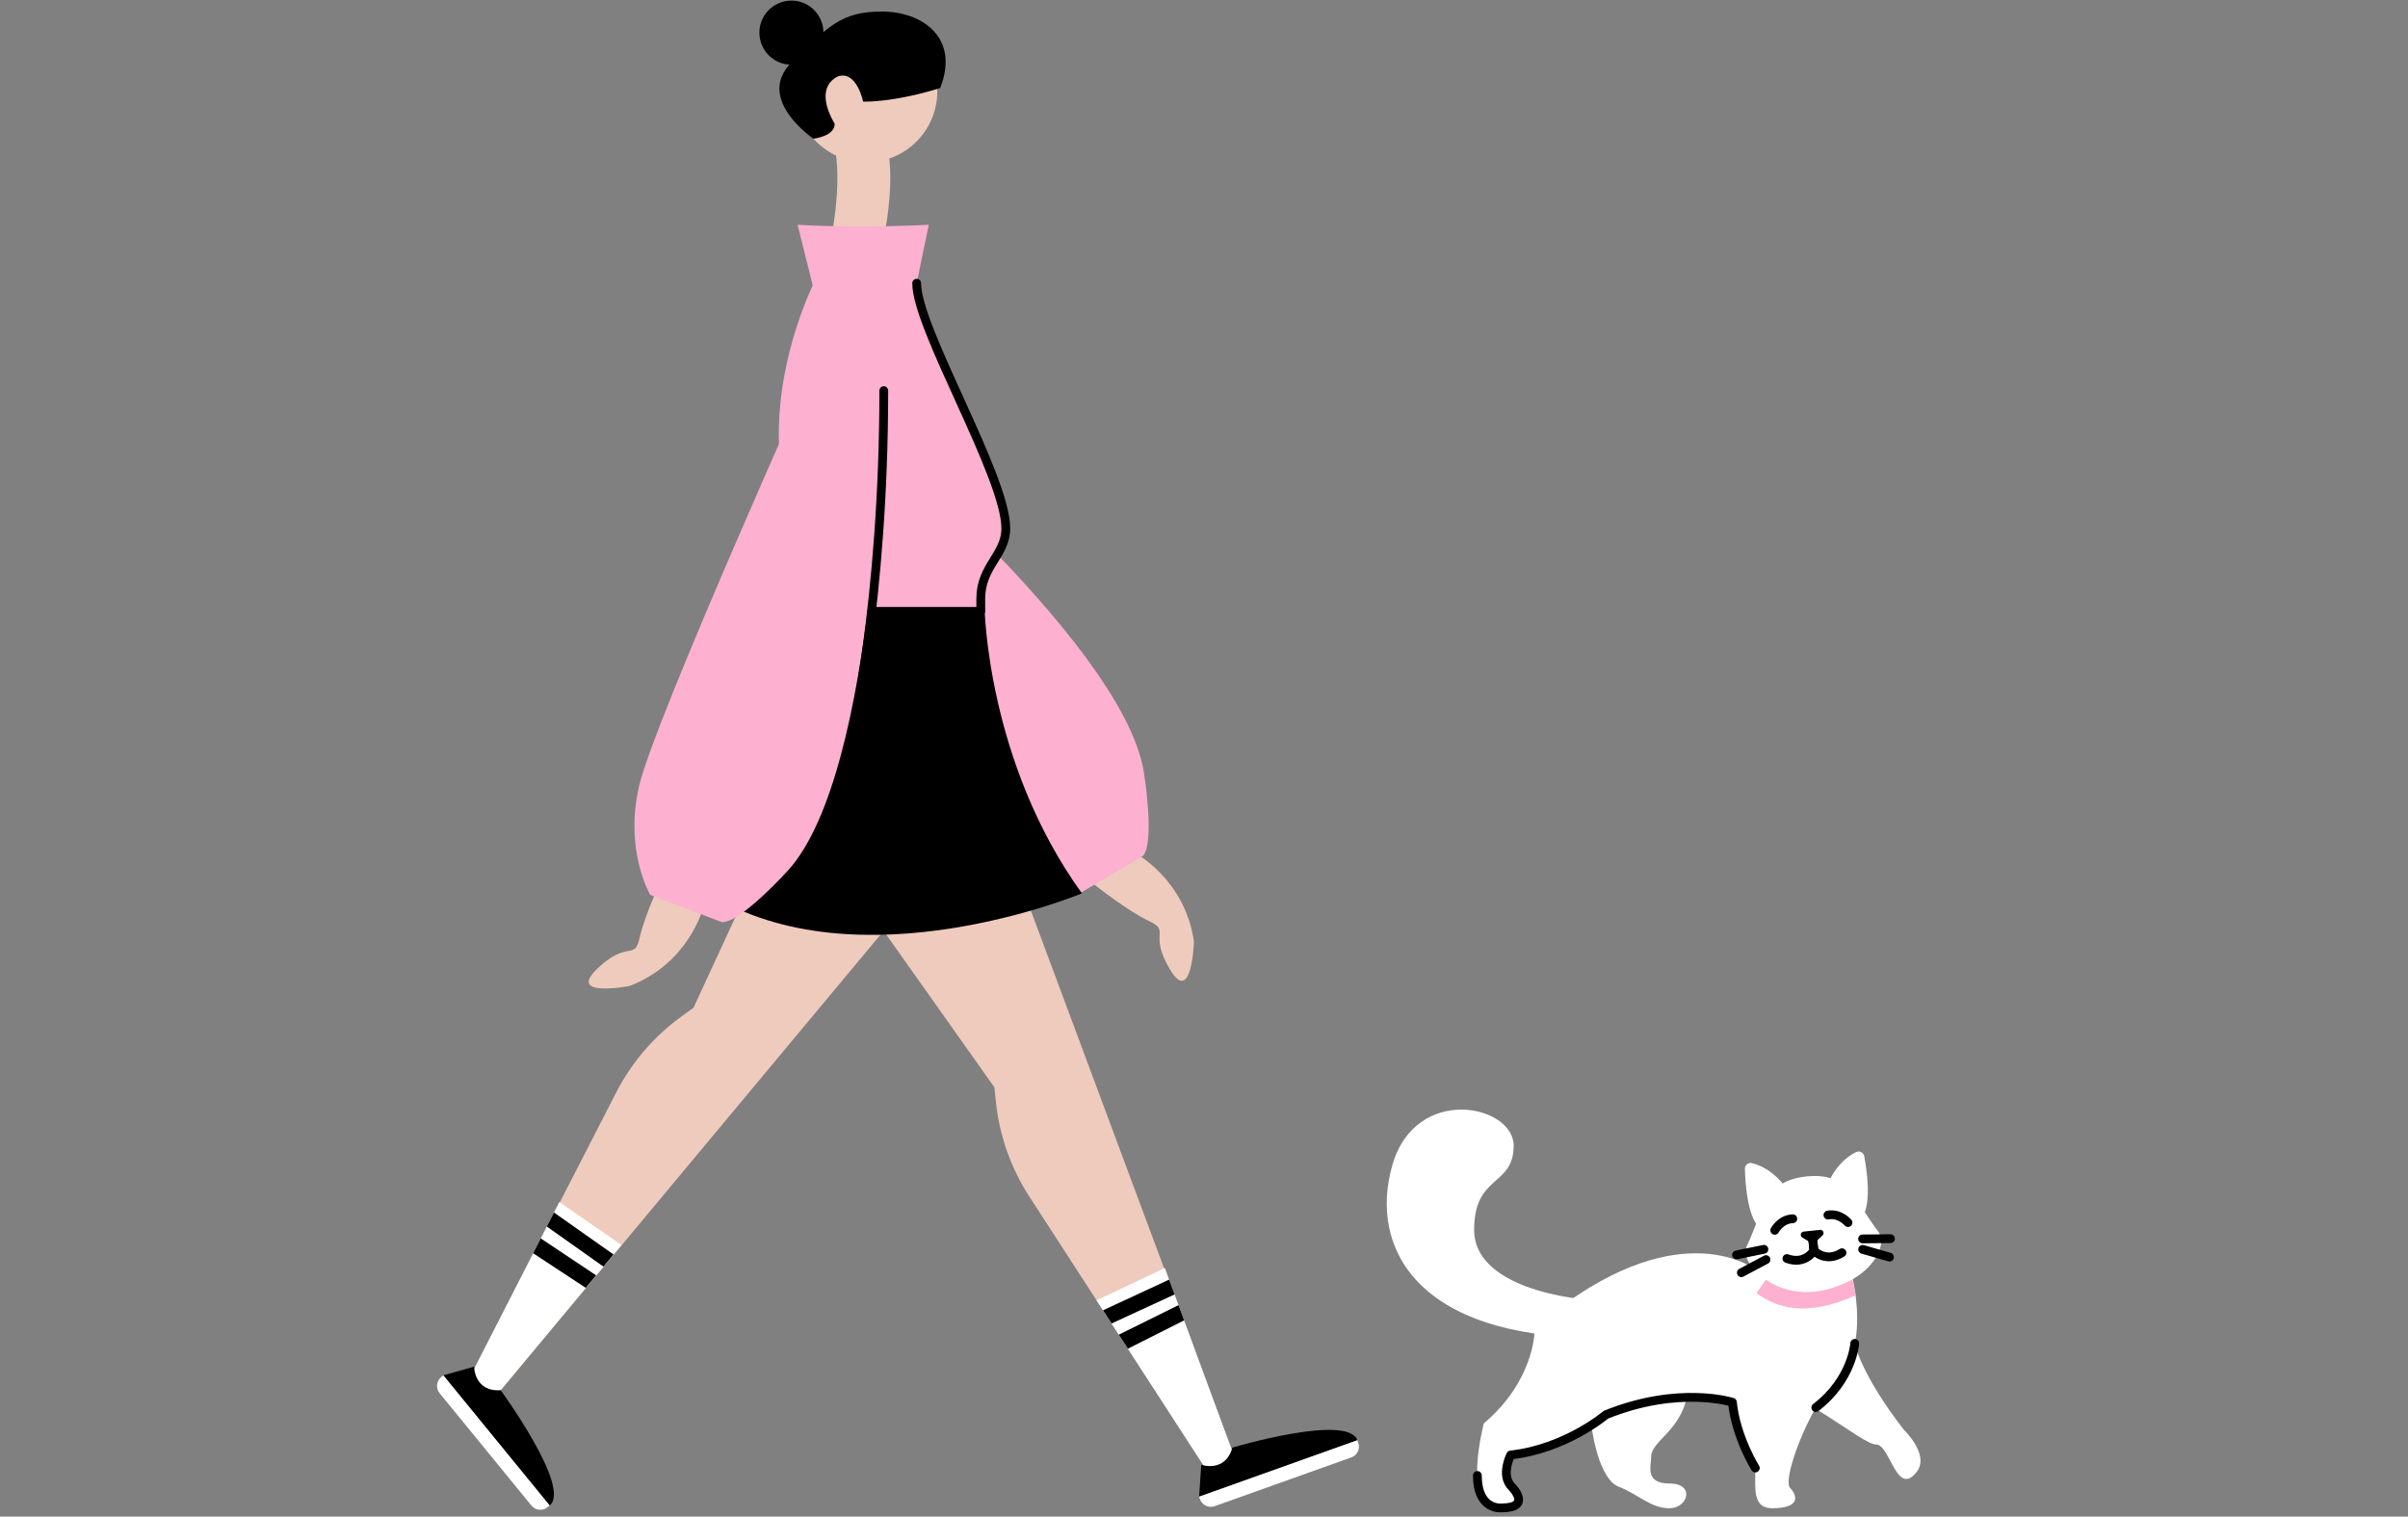 <svg width="335" height="211" viewBox="0 0 335 211" fill="none" xmlns="http://www.w3.org/2000/svg"><rect x="0" y="0" width="335" height="211" fill="#808080" stroke="none"/><path d="M157.843 118.644C157.843 118.644 164.845 122.258 166.103 130.994C166.103 130.994 165.814 139.98 162.775 134.889C159.736 129.799 162.9 129.573 159.9 128.166C156.899 126.759 152.234 123.058 152.234 123.058L157.843 118.644Z" fill="#EFCBBD"/><path d="M116.376 56.361C116.376 56.361 156.103 88.931 159.121 107.351C159.121 107.351 160.713 116.964 159.033 119.068L149.823 124.514C149.823 124.514 142.734 123.528 136.992 116.231C131.25 108.932 110.193 65.674 110.193 65.674" fill="#FDB0D0"/><path d="M133.25 99.391L171.974 203.366L168.071 204.851L143.208 166.484C140.627 162.502 139.028 157.964 138.542 153.244L138.338 151.271L121.657 127.713" fill="#EFCBBD"/><rect x="109.977" y="84.451" width="26.347" height="43.941" fill="#EFCBBD"/><path d="M113.065 109.313C120.438 103.873 131.642 102.189 136.323 102.027H108.677C108.092 103.322 106.834 106.593 106.483 109.313C106.132 112.033 110.725 110.446 113.065 109.313Z" fill="#1A1919" stroke="black"/><path d="M121.833 37.873C121.833 37.873 125.838 24.556 122.582 17.66H115.247C118.503 24.556 114.369 38.752 114.369 38.752L121.833 37.873Z" fill="#EFCBBD"/><path d="M123.941 128.301L68.073 195.331L64.844 192.68L85.714 152.007C87.882 147.782 91.022 144.133 94.875 141.358L96.478 140.204L108.589 113.999" fill="#EFCBBD"/><path d="M97.801 126.353C97.801 126.353 95.841 133.99 87.61 137.163C87.61 137.163 78.792 138.884 83.074 134.785C87.356 130.686 88.282 133.722 88.984 130.482C89.685 127.241 92.251 121.866 92.251 121.866L97.801 126.353Z" fill="#EFCBBD"/><path d="M234.885 192.098C234.885 198.797 229.711 200.178 229.711 202.681C229.711 203.976 228.763 206.392 232.299 206.392C235.835 206.392 234.856 209.833 232.242 209.833C229.627 209.833 227.87 207.858 225.155 206.818C222.82 205.924 221.09 200.178 221.09 193.534" fill="white"/><path d="M258.032 186.896C258.032 186.896 258.785 191.077 264.889 198.946C264.889 198.946 268.576 202.436 266.591 204.855C263.805 208.25 262.969 200.966 260.999 200.966C259.029 200.966 250.393 193.217 247.379 194.403" fill="white"/><path d="M223.706 180.965C217.999 180.965 205.079 178.879 205.079 171.113C205.079 163.346 210.58 165.108 210.58 159.398C210.58 153.687 196.928 150.792 193.689 162.139C190.45 173.487 197 186.122 222.335 186.122" fill="white"/><path d="M254.876 193.16C261.082 187.061 257.125 175.568 257.125 175.568L248.629 174.807C248.629 174.807 247.654 179.928 244.601 176.873C244.601 176.873 235.159 168.951 217.921 181.255L213.478 185.327C213.478 185.327 213.417 192.118 206.433 198.022C206.433 198.022 203.426 209.301 208.183 209.831C211.404 210.191 211.973 208.506 210.348 206.878C208.723 205.251 210.167 202.42 210.167 202.42C210.167 202.42 217.273 201.395 223.415 196.816C223.415 196.816 232.128 192.755 241.011 195.085C241.011 195.085 241.097 198.45 244.202 204.232C244.202 207.031 243.77 209.831 246.53 209.831C250.238 209.831 250.238 208.288 249.03 206.995C248.223 206.13 249.941 200.588 252.61 195.823L254.876 193.16Z" fill="white"/><path d="M245.714 178.318C250.501 181.385 255.648 179.463 257.526 178.152L257.962 180.087C251.202 183.062 247.27 181.723 244.648 179.86L245.714 178.318Z" fill="#FDB0D0" stroke="#FDB0D0" stroke-width="0.404"/><path d="M258.032 186.896C258.032 186.896 257.705 191.931 252.61 195.823" stroke="black" stroke-width="1.223" stroke-linecap="round" stroke-linejoin="round"/><path d="M244.2 204.233C244.2 204.233 241.514 199.971 241.01 195.086C241.01 195.086 233.628 192.707 223.413 196.818C223.413 196.818 217.83 201.576 210.166 202.421C210.166 202.421 208.693 205.286 210.347 206.88C210.347 206.88 213.217 209.785 208.876 209.785C208.876 209.785 205.531 210.155 205.531 205.27" stroke="black" stroke-width="1.223" stroke-linecap="round" stroke-linejoin="round"/><path d="M243.013 173.357C245.497 168.011 245.54 164.283 251.3 163.676C257.061 163.067 257.811 166.711 261.356 171.419C262.821 173.365 259.831 178.718 252.968 179.477C252.956 179.481 252.945 179.481 252.932 179.483C252.92 179.483 252.909 179.486 252.897 179.488C246.025 180.177 241.984 175.568 243.011 173.358L243.013 173.357Z" fill="white"/><path d="M254.626 164.002C254.626 164.002 255.755 161.479 258.226 160.285C258.695 160.057 259.255 160.34 259.35 160.85C259.713 162.781 260.364 167.213 259.164 169.197L254.626 164.004V164.002Z" fill="white"/><path d="M248.027 164.698C248.027 164.698 246.395 162.467 243.73 161.815C243.224 161.691 242.735 162.084 242.749 162.603C242.798 164.565 243.084 169.037 244.675 170.725L248.028 164.698H248.027Z" fill="white"/><path d="M252.542 172.813L253.549 171.88C253.866 171.587 253.626 171.058 253.197 171.103L252.06 171.223L250.924 171.343C250.495 171.388 250.371 171.956 250.741 172.176L251.921 172.878C252.119 172.996 252.37 172.969 252.538 172.813H252.542Z" fill="black"/><path d="M252.151 172.087L252.35 173.976C252.35 173.976 251.16 176.03 248.597 175.092" stroke="black" stroke-width="1.223" stroke-miterlimit="10" stroke-linecap="round"/><path d="M252.152 172.087L252.351 173.976C252.351 173.976 253.944 175.736 256.254 174.284" stroke="black" stroke-width="1.223" stroke-miterlimit="10" stroke-linecap="round"/><path d="M241.59 174.586L245.395 173.809" stroke="black" stroke-width="1.223" stroke-linecap="round" stroke-linejoin="round"/><path d="M242.26 177.066L245.687 175.24" stroke="black" stroke-width="1.223" stroke-linecap="round" stroke-linejoin="round"/><path d="M263.003 172.325L259.122 172.361" stroke="black" stroke-width="1.223" stroke-linecap="round" stroke-linejoin="round"/><path d="M262.865 174.891L259.132 173.82" stroke="black" stroke-width="1.223" stroke-linecap="round" stroke-linejoin="round"/><path d="M257.09 170.088C257.09 170.088 255.973 168.743 254.3 169.042" stroke="black" stroke-width="1.223" stroke-miterlimit="10" stroke-linecap="round"/><path d="M246.904 171.164C246.904 171.164 247.715 169.617 249.413 169.558" stroke="black" stroke-width="1.223" stroke-miterlimit="10" stroke-linecap="round"/><path d="M129.213 31.27C129.213 31.27 119.822 31.798 110.957 31.27L113.067 39.718C113.067 39.718 104.518 56.93 110.429 72.243L115.284 85.021H136.812V81.853C136.812 80.48 140.294 76.046 140.294 71.927C140.294 67.809 127.524 45.527 127.524 39.403L129.213 31.271V31.27Z" fill="#FDB0D0"/><path d="M136.445 85.021V83.279C136.445 78.768 139.928 77.203 139.928 73.516C139.928 66.242 127.527 45.739 127.527 39.401" stroke="black" stroke-width="1.223" stroke-miterlimit="10" stroke-linecap="round"/><path d="M162.054 176.412L152.556 180.91L168.071 204.85L171.974 203.366L162.054 176.412Z" fill="white"/><path d="M154.641 184.126L163.408 180.086L162.649 178.025L153.453 182.293L154.641 184.126Z" fill="black"/><path d="M156.913 187.634L164.735 183.693L163.955 181.573L155.647 185.686L156.913 187.634Z" fill="black"/><path d="M86.457 173.21L77.817 167.222L64.842 192.63L68.077 195.272L86.457 173.21Z" fill="white"/><path d="M76.075 170.636L83.953 176.218L85.357 174.531L77.069 168.69L76.075 170.636Z" fill="black"/><path d="M74.173 174.358L81.491 179.17L82.936 177.436L75.227 172.288L74.173 174.358Z" fill="black"/><path d="M120.522 22.583C115.067 22.583 110.644 18.157 110.644 12.698C110.644 7.239 115.067 2.813 120.522 2.813C125.978 2.813 130.4 7.239 130.4 12.698C130.4 18.157 125.978 22.583 120.522 22.583Z" fill="#EFCBBD"/><path d="M110.102 9.002C107.641 9.002 105.646 7.005 105.646 4.543C105.646 2.08 107.641 0.084 110.102 0.084C112.563 0.084 114.558 2.08 114.558 4.543C114.558 7.005 112.563 9.002 110.102 9.002Z" fill="black"/><path d="M130.794 12.248C130.794 12.248 125.079 14.145 120.076 14.145C120.076 14.145 119.197 9.751 116.563 10.63C113.928 11.948 114.806 15.024 116.124 17.221C116.124 18.978 113.167 19.295 113.167 19.295C113.167 19.295 105.014 13.792 110.103 8.701C115.193 3.608 117.115 1.604 122.687 1.604C128.26 1.604 133.58 5.216 130.794 12.25V12.248Z" fill="black"/><path d="M188.837 200.367L166.819 208.223L167.121 203.78C167.121 203.78 170.439 204.955 171.448 201.396C171.448 201.396 187.5 196.617 188.835 200.365L188.837 200.367Z" fill="black"/><path d="M187.998 202.759L168.979 209.546C168.151 209.841 167.24 209.409 166.945 208.58L166.818 208.224L188.836 200.368L188.963 200.725C189.258 201.554 188.827 202.465 187.998 202.761V202.759Z" fill="white"/><path d="M76.469 209.452L61.673 191.343L65.956 190.134C65.956 190.134 65.965 193.655 69.653 193.411C69.653 193.411 79.547 206.933 76.469 209.451V209.452Z" fill="black"/><path d="M73.937 209.466L61.156 193.823C60.599 193.142 60.7 192.138 61.382 191.581L61.673 191.341L76.469 209.45L76.177 209.69C75.497 210.247 74.493 210.147 73.937 209.465V209.466Z" fill="white"/><path d="M136.969 84.451C136.969 84.451 137.267 105.957 150.519 124.285C150.519 124.285 119.342 137.284 98.559 124.285C98.559 124.285 115.058 93.752 115.058 84.451H136.969Z" fill="black"/><path d="M122.807 55.813C122.807 55.813 122.166 107.202 109.666 121.057C109.666 121.057 103.154 128.3 100.461 128.3L90.462 124.497C90.462 124.497 86.808 118.339 88.923 109.296C91.038 100.251 113.152 50.99 113.152 50.99" fill="#FDB0D0"/><path d="M118.32 103.345C118.32 103.345 122.951 84.011 122.951 54.35" stroke="black" stroke-width="1.223" stroke-miterlimit="10" stroke-linecap="round"/></svg>